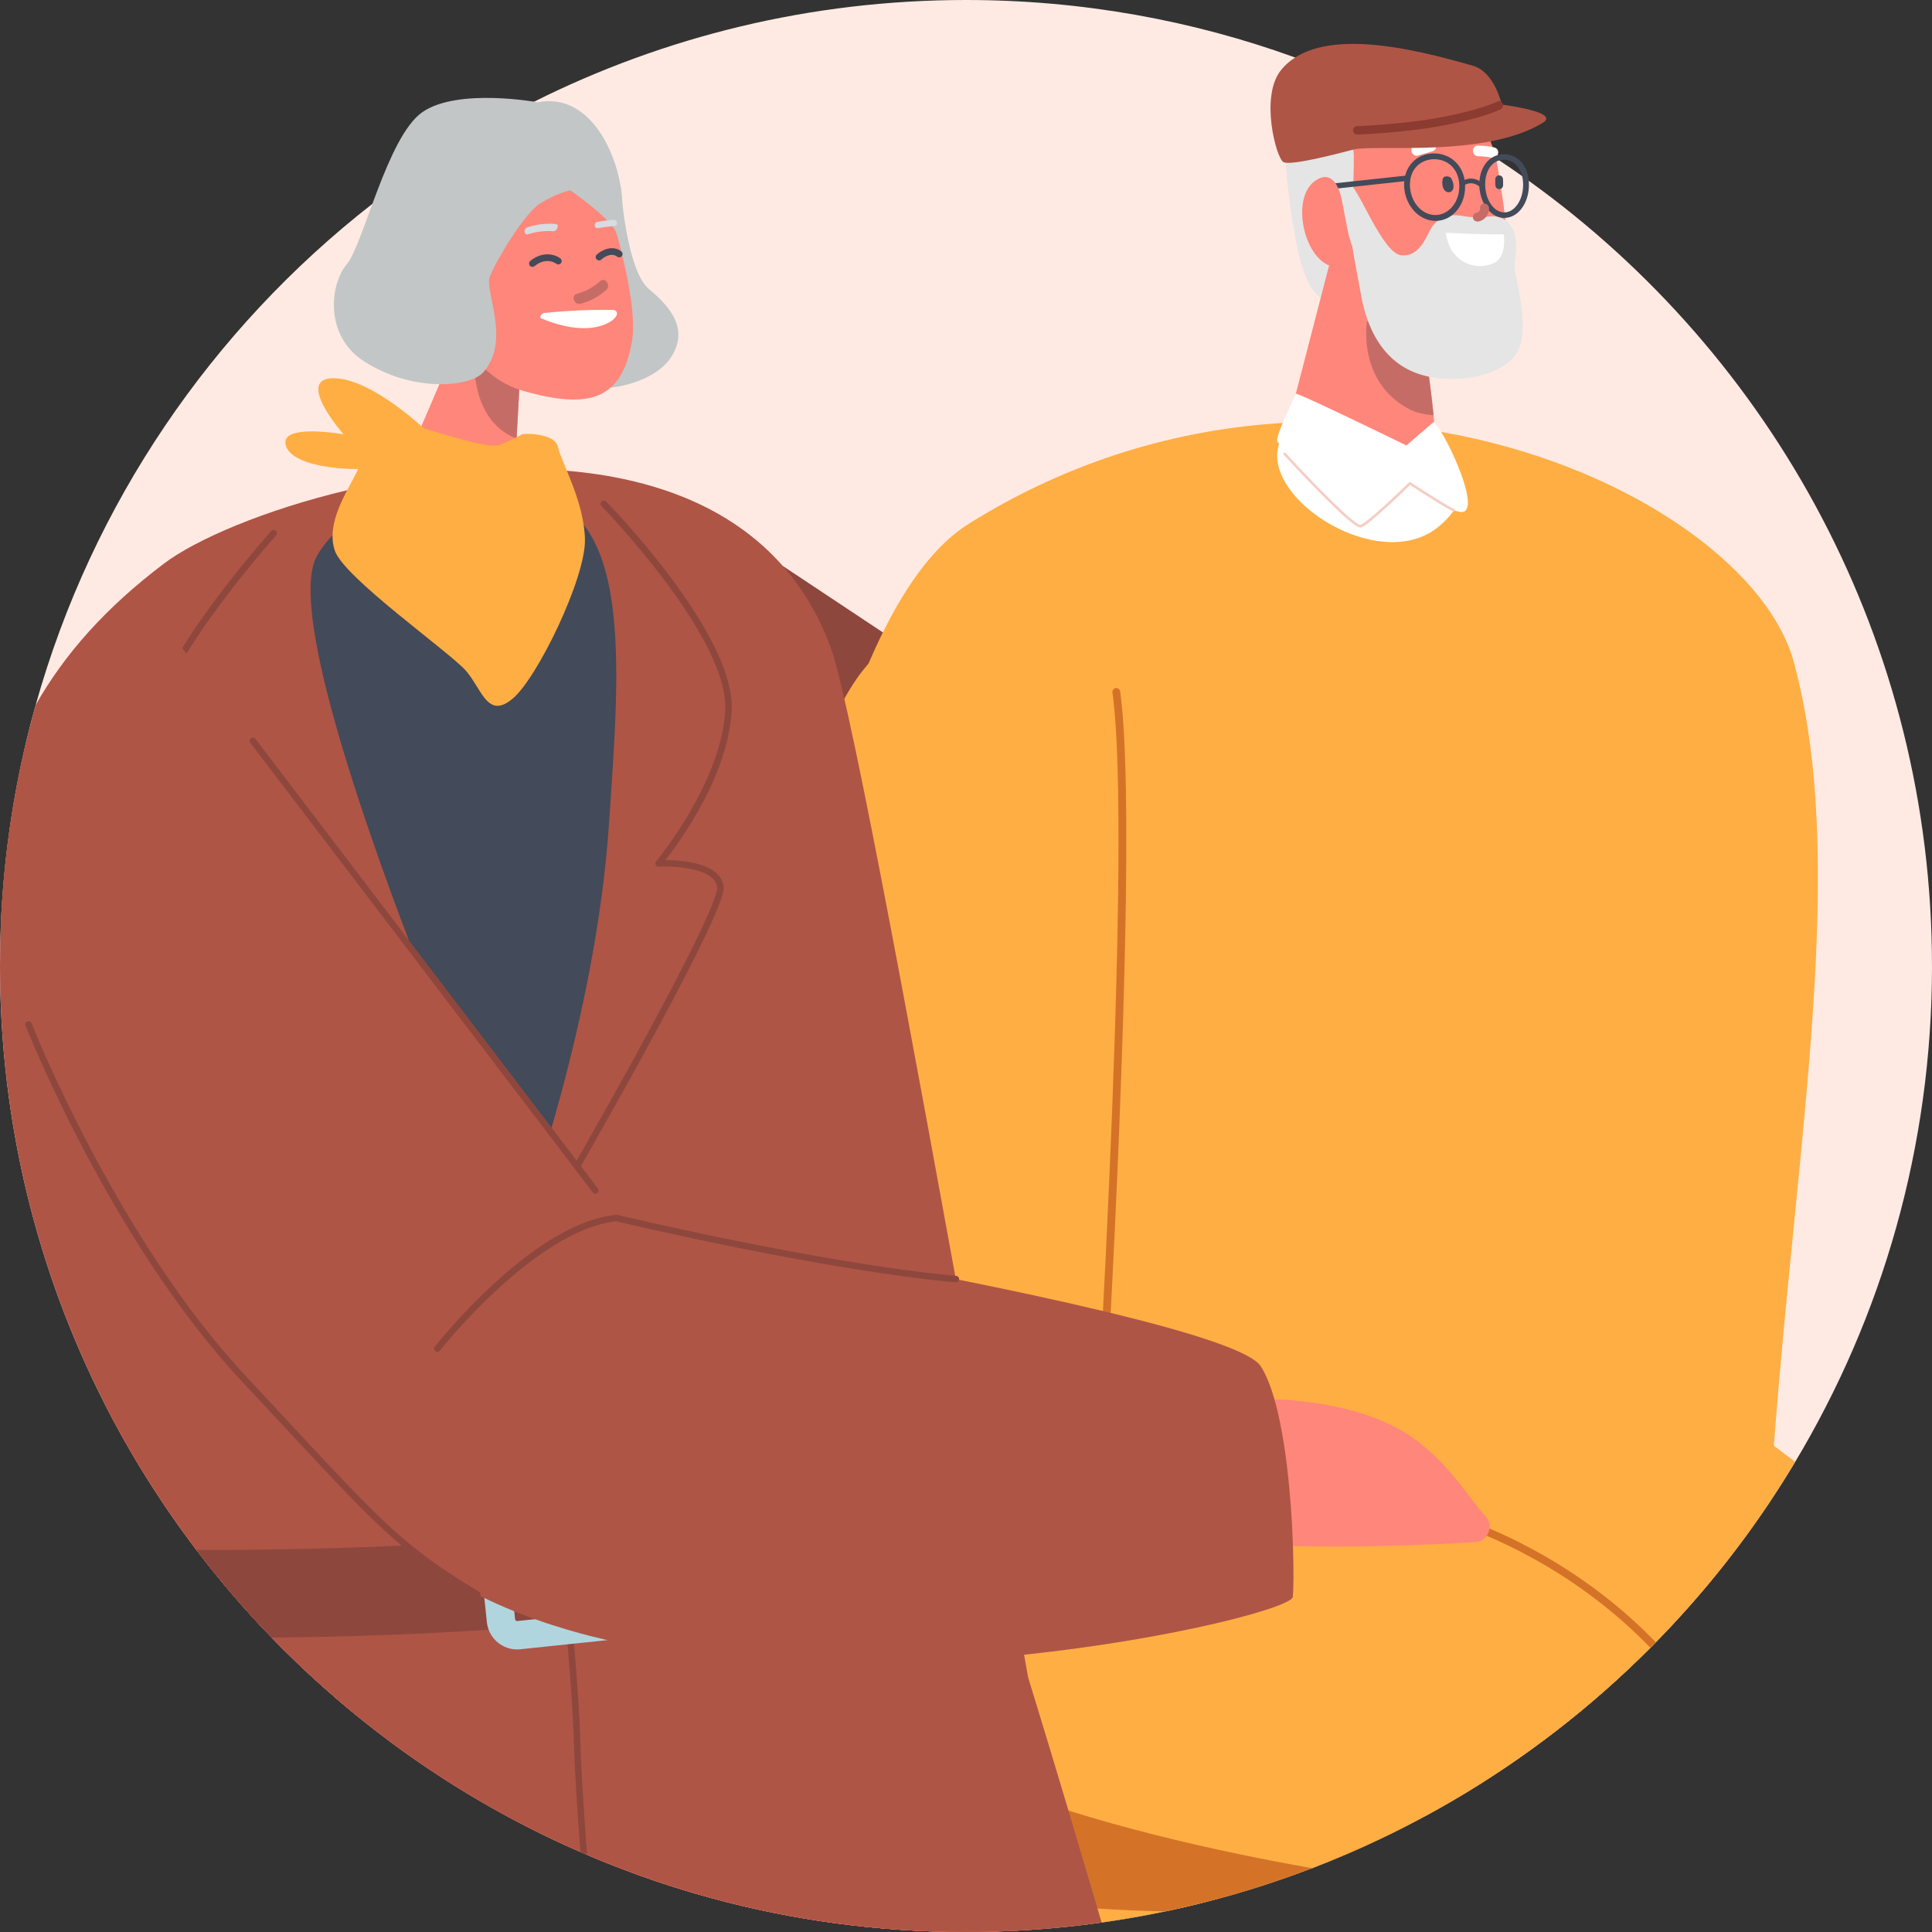 <?xml version="1.0" encoding="UTF-8"?>
<svg id="Layer_2" xmlns="http://www.w3.org/2000/svg" viewBox="0 0 1404.04 1404.03">
  <rect x="0" y="0" width="1404.04" height="1404.03" fill="#333333" stroke="none"/>
  <defs>
    <style>
      .cls-1 {
        fill: #d7dbe2;
      }

      .cls-2 {
        fill: #af5546;
      }

      .cls-3 {
        fill: #434a59;
      }

      .cls-4 {
        fill: #c66c67;
      }

      .cls-5 {
        fill: #8e473d;
      }

      .cls-6 {
        fill: #d47328;
      }

      .cls-7 {
        fill: #ffeae3;
      }

      .cls-8 {
        fill: #e5e5e5;
      }

      .cls-9 {
        fill: #ff5f4a;
      }

      .cls-10 {
        fill: #fff;
      }

      .cls-11 {
        fill: #f4cec3;
      }

      .cls-12 {
        fill: #ff867a;
      }

      .cls-13 {
        fill: #8c3b30;
      }

      .cls-14 {
        fill: #ffae43;
      }

      .cls-15 {
        fill: #b1d5de;
      }

      .cls-16 {
        fill: #333f56;
      }

      .cls-17 {
        fill: #c2c6c6;
      }
    </style>
  </defs>
  <g id="Layer_1-2" data-name="Layer_1">
    <g>
      <path class="cls-7" d="M1404.04,702.01c0,131.74-36.29,255-99.41,360.34-5.88,9.81-12,19.48-18.35,28.98-24.44,36.61-52.23,70.8-82.95,102.12-.65.68-1.32,1.35-1.98,2.02-.01.02-.03.03-.05.05-.64.65-1.29,1.3-1.96,1.95-43.02,43.21-91.66,80.84-144.71,111.71-6.09,3.55-12.23,7-18.44,10.37-10.86,5.88-21.88,11.5-33.08,16.81-16.21,7.71-32.75,14.82-49.62,21.29-24.33,9.34-49.32,17.36-74.86,23.98-10.54,2.73-21.18,5.22-31.9,7.46,0,.01-.03.01-.04.01-15.19,3.19-30.56,5.88-46.09,8.06-21.14,2.98-42.58,5-64.27,6.04-1.15.07-2.31.11-3.48.17-10.22.43-20.5.66-30.83.66-63.96,0-125.91-8.55-184.79-24.57-18.2-4.95-36.12-10.62-53.71-16.98-1.57-.57-3.13-1.14-4.69-1.72-1.56-.58-3.12-1.15-4.68-1.75-4.67-1.76-9.32-3.57-13.94-5.43-1.34-.54-2.68-1.08-4.01-1.63l-.96-.39c-1.42-.59-2.83-1.17-4.24-1.76-1.53-.64-3.06-1.29-4.58-1.94-.73-.3-1.45-.61-2.17-.92-.82-.35-1.64-.71-2.45-1.07-3.82-1.66-7.61-3.36-11.4-5.08-2.38-1.1-4.76-2.2-7.13-3.32-.98-.45-1.95-.92-2.92-1.38-1.16-.55-2.31-1.1-3.46-1.66-.88-.42-1.75-.84-2.62-1.27-1.29-.63-2.58-1.26-3.87-1.91-1.26-.62-2.53-1.25-3.78-1.89-1.48-.74-2.95-1.49-4.42-2.24-1.11-.57-2.24-1.15-3.35-1.73-1.28-.67-2.56-1.34-3.83-2.01-1.26-.67-2.54-1.34-3.8-2.02-4.5-2.4-8.97-4.85-13.4-7.36-.96-.54-1.93-1.09-2.88-1.63-1.59-.9-3.17-1.81-4.75-2.73-1.11-.65-2.22-1.29-3.33-1.95-4.54-2.65-9.02-5.37-13.48-8.12-1.05-.65-2.09-1.3-3.12-1.94-1.22-.77-2.43-1.53-3.64-2.3-.79-.49-1.58-.99-2.36-1.5-.94-.59-1.87-1.19-2.81-1.8-3.43-2.22-6.85-4.47-10.24-6.75-.85-.57-1.7-1.14-2.54-1.72-4.94-3.33-9.82-6.75-14.66-10.21-.98-.69-1.94-1.39-2.91-2.09-1.15-.83-2.32-1.67-3.47-2.52-1.15-.84-2.3-1.69-3.45-2.54-6.89-5.11-13.67-10.34-20.36-15.69-1.1-.89-2.22-1.78-3.32-2.68-4.26-3.45-8.5-6.96-12.67-10.51-1-.85-2.01-1.71-3.01-2.57-13.23-11.35-26.04-23.21-38.38-35.52-2.01-2-4.01-4.02-5.99-6.05-1.02-1.02-2.02-2.06-3.02-3.09-19.48-20.13-37.77-41.44-54.75-63.79-25.44-33.48-47.95-69.32-67.12-107.13C27.24,923.91,0,816.14,0,702.01c0-10.17.22-20.3.64-30.36,1.94-45.56,8.22-89.98,18.44-132.89,2.12-8.92,4.42-17.76,6.88-26.53,40.96-146.23,128.09-273.16,244.67-364.1h0c36.45-28.44,75.8-53.35,117.51-74.24,0,0,0,0,.02,0h0s0,0,0,0C482.63,26.6,589.22,0,702.02,0c84,0,164.55,14.74,239.22,41.81,13.48,4.89,26.76,10.17,39.85,15.84h.01c3.29,1.42,6.55,2.88,9.81,4.35h.02c16.69,7.55,33.01,15.72,48.97,24.51h0c2.85,1.57,5.69,3.16,8.52,4.77,6.88,3.91,13.69,7.94,20.43,12.07.74.45,1.47.91,2.21,1.37h.02c.66.4,1.29.82,1.95,1.22,0,.01.01.01.01.01,4.18,2.6,8.32,5.24,12.42,7.93.34.22.68.44,1.01.66.23.14.45.3.68.44,0,.01,0,.01,0,.01.79.53,1.59,1.05,2.38,1.57,5.59,3.71,11.13,7.5,16.61,11.37,1.61,1.13,3.23,2.29,4.84,3.45,177.46,127.39,293.04,335.51,293.04,570.63Z"/>
      <g>
        <path class="cls-16" d="M953.49,1357.65c-24.33,9.33-49.32,17.36-74.87,23.98,6.42-13.3,13.72-24.63,21.78-34.19,13.11-15.6,28.19-26.5,44.55-33.64,24.53-10.71,51.94-12.95,79.93-9.81,9.88,1.11,19.83,2.88,29.75,5.2-6.09,3.54-12.23,7-18.44,10.36-10.86,5.89-21.88,11.5-33.08,16.81-16.21,7.72-32.76,14.82-49.62,21.3Z"/>
        <path class="cls-16" d="M846.79,1389.1h-.09c-15.19,3.18-30.56,5.88-46.1,8.06-21.13,2.98-42.57,5-64.26,6.04-1.15.07-2.31.11-3.48.17-10.22.43-20.5.66-30.84.66-63.95,0-125.9-8.55-184.78-24.57,32.83-21.67,103.03-22.45,182.06-13.84,9.06.98,18.24,2.09,27.49,3.31.3.04.6.08.91.12,22.35,2.95,45.13,6.52,67.71,10.46,17.31,3.01,34.51,6.25,51.32,9.59.02,0,.04,0,.06,0Z"/>
        <path class="cls-5" d="M568.86,411.28l294.62,195.6-191.31,200s-214.23-125.65-201.34-193.74c12.9-68.09,98.02-201.86,98.02-201.86Z"/>
        <path class="cls-14" d="M1304.63,1062.35c-5.88,9.82-12,19.48-18.35,28.99-24.44,36.61-52.24,70.79-82.95,102.11-.65.68-1.32,1.35-1.98,2.02.19.2.38.4.57.6-.21-.18-.41-.37-.61-.55-.64.65-1.29,1.3-1.96,1.96-43.03,43.21-91.66,80.84-144.71,111.71-6.09,3.54-12.23,7-18.44,10.36-3.98-4.99-7.74-10.18-11.31-15.56-32.38-48.68-48.92-112.43-55.49-180.01-1.71-17.56-2.74-35.39-3.18-53.28-.04-.92-.06-1.82-.08-2.74,0-.12,0-.24,0-.35-.02-1.03-.05-2.05-.06-3.08-.26-14.4-.17-28.81.25-43.15,1.26-44.4,5.49-88.05,11.11-127.92,26.44-187.59,48.68-353.84,78.9-402.45,61.19-98.46,169.62-85.07,211.12-34.31,75.05,91.8-1.97,576.13-1.97,576.13,0,0,8.56,6.53,23.62,17.87,4.59,3.45,9.79,7.34,15.53,11.64Z"/>
        <path class="cls-14" d="M1289.1,1050.71c-1.01,13.43-1.96,26.97-2.82,40.63-24.44,36.61-52.24,70.79-82.95,102.11-.65.68-1.32,1.35-1.98,2.02.19.2.38.4.57.6-.21-.18-.41-.37-.61-.55-.64.65-1.29,1.3-1.96,1.96-43.03,43.21-91.66,80.84-144.71,111.71-6.09,3.54-12.23,7-18.44,10.36-10.86,5.89-21.88,11.5-33.08,16.81-16.21,7.72-32.76,14.82-49.62,21.3-24.33,9.33-49.32,17.36-74.87,23.98-10.53,2.73-21.17,5.22-31.9,7.46.02,0,.04,0,.06,0h-.09c-15.19,3.18-30.56,5.88-46.1,8.06-21.13,2.98-42.57,5-64.26,6.04-1.15.07-2.31.11-3.48.17-10.22.43-20.5.66-30.84.66-63.95,0-125.9-8.55-184.78-24.57-18.21-4.95-36.12-10.62-53.71-16.98,8.72-52.38,16.97-106.66,25.05-161.61,1.44-9.79,2.86-19.6,4.3-29.42,3.24-22.35,6.47-44.78,9.7-67.21,2.75-19.11,5.5-38.22,8.26-57.26,6.91-47.64,13.86-94.92,21.09-141.07.12-.77.24-1.54.36-2.31.12-.78.25-1.58.37-2.36.09-.6.19-1.18.28-1.78,4.41-28.05,8.92-55.67,13.58-82.66,5.01-29.08,10.18-57.42,15.55-84.84h0c15.83-80.67,33.5-153.19,54.34-211.85,4.74-13.33,9.65-25.95,14.72-37.79,3.42-7.95,6.91-15.53,10.49-22.75,18.33-37.01,38.92-64.22,62.39-78.91,74.86-46.85,153.42-68.78,228.19-73.27,1.36-.09,2.72-.17,4.08-.24,17.46-.91,34.69-.86,51.62.03h0c16.23.85,32.17,2.49,47.74,4.83,2.4.36,4.78.74,7.16,1.13,1.49.24,2.99.49,4.47.75,133.34,23.21,237.17,97.23,256.25,166.97,39.42,144.12,2.79,341.43-14.42,569.84Z"/>
        <path class="cls-6" d="M1003.11,1336.36c-16.21,7.72-32.76,14.82-49.62,21.3-24.33,9.33-49.32,17.36-74.87,23.98-10.53,2.73-21.17,5.22-31.9,7.46.02,0,.04,0,.06,0h-.09c-16.98-.37-33.49-1.05-49.08-2.13-25.06-1.75-47.71-4.52-66.06-8.65-.56-.12-1.11-.26-1.66-.39-.51-.12-1.02-.25-1.52-.38-10.99-2.79-20.62-6.87-29.07-11.94-39.7-23.87-53.04-69.82-56.66-107.48-1.96-20.26-1.11-38.11-.04-48.85.65-6.5,1.38-10.38,1.61-10.61.21-.21,9.99,3.34,26.57,9.58,6.15,2.31,13.25,5.01,21.14,8,17.24,6.56,38.28,14.62,61.68,23.61,56.95,21.88,127.8,49.29,191.37,73.92,20.37,7.9,39.98,15.51,58.16,22.56Z"/>
        <path class="cls-14" d="M1201.3,1195.52c-.64.65-1.29,1.3-1.96,1.96-43.03,43.21-91.66,80.84-144.71,111.71-6.09,3.54-12.23,7-18.44,10.36-10.86,5.89-21.88,11.5-33.08,16.81-16.21,7.72-32.76,14.82-49.62,21.3-17.15-3.03-34.95-6.42-53.09-10.21-40.85-8.51-83.4-18.98-123.89-31.66-23.14-7.23-45.6-15.19-66.69-23.91-24.62-10.18-47.39-21.39-67.18-33.73-23.57-14.69-42.93-30.95-56.22-48.93-4.54-6.13-8.36-12.46-11.4-18.99-3.88-8.33-7.42-18.11-10.61-29.15-5.27-18.27-9.61-39.97-13.01-64.25-2.14-15.27-3.91-31.55-5.32-48.62-3.55-42.88-4.8-90.79-3.82-140.22.02-.78.03-1.58.05-2.37.02-.81.04-1.62.06-2.42.02-.69.03-1.39.05-2.08.66-27.87,2.03-56.19,4.1-84.31,2.23-30.45,5.27-60.69,9.12-89.93,11.86-90.39,31.34-171.18,57.98-219.14,5.53-9.96,11.37-18.5,17.52-25.41,5.13-5.78,10.48-10.44,16.03-13.83,1.39-.85,2.77-1.68,4.14-2.49,89.21-52.61,141.04-20.52,159.11,34.13,2.82,8.51,4.82,17.57,6.01,26.95.02.11.03.23.05.34v.2s0,.04,0,.04l-1.23,39.41-.24,7.62-2.48,79.79-.18,5.9-5.94,191.18c0,.1,0,.21-.02.32l-3.15,101.29-1.5,48.28c0,.11,0,.17,0,.17,0,0,.06.02.17.07,2.49.92,31.77,11.78,73.87,28.65,17.47,7,37.15,15.03,58.04,23.82,7.25,3.05,14.64,6.19,22.15,9.4,3.38,1.45,6.78,2.92,10.2,4.41,18.26,7.92,37.02,16.24,55.68,24.85,0,0,0,0,.02,0,18.66,8.61,37.23,17.47,55.14,26.44,39.14,19.59,75.05,39.65,101.65,58.46,8.61,6.08,16.24,12.04,22.68,17.8Z"/>
        <path class="cls-10" d="M934.38,314.43s-14.06,13.33.07,36.85c19.14,31.85,78.3,58.81,111.18,31.33,32.88-27.48,10.94-53.49-10.97-61.34-21.91-7.85-100.28-6.83-100.28-6.83Z"/>
        <g>
          <path class="cls-12" d="M732.85,1403.37c-10.22.43-20.5.66-30.84.66-63.95,0-125.9-8.55-184.78-24.57-18.21-4.95-36.12-10.62-53.71-16.98-1.57-.57-3.14-1.14-4.7-1.72-1.56-.58-3.12-1.15-4.68-1.75-4.67-1.76-9.32-3.57-13.94-5.43-1.34-.54-2.68-1.08-4.02-1.62-.32-.13-.64-.26-.96-.4-1.42-.59-2.82-1.17-4.23-1.76-1.53-.64-3.06-1.28-4.58-1.94-.73-.3-1.45-.61-2.17-.93-.81-.35-1.63-.71-2.45-1.07-3.82-1.65-7.62-3.35-11.4-5.08-2.38-1.1-4.76-2.19-7.12-3.32-.98-.45-1.96-.92-2.92-1.38-1.16-.55-2.31-1.11-3.47-1.66-.88-.42-1.75-.84-2.62-1.27-1.29-.63-2.58-1.27-3.86-1.91-1.27-.62-2.53-1.26-3.79-1.89-1.47-.75-2.95-1.49-4.41-2.24-1.11-.58-2.24-1.15-3.35-1.74-1.28-.66-2.56-1.33-3.83-2-1.27-.67-2.54-1.34-3.81-2.02-4.5-2.4-8.97-4.86-13.4-7.36-.96-.54-1.93-1.09-2.88-1.63-1.59-.9-3.16-1.8-4.74-2.73-1.11-.64-2.23-1.28-3.34-1.95-4.53-2.65-9.02-5.37-13.48-8.13-1.05-.64-2.09-1.29-3.12-1.94-1.22-.77-2.43-1.53-3.64-2.3-.79-.49-1.58-.99-2.36-1.5-.94-.6-1.87-1.19-2.81-1.8-3.44-2.21-6.85-4.47-10.24-6.75-.85-.57-1.7-1.14-2.54-1.72-4.94-3.34-9.83-6.75-14.66-10.21-.97-.69-1.94-1.39-2.91-2.09-1.15-.83-2.31-1.67-3.47-2.52-1.15-.84-2.3-1.69-3.45-2.54-6.89-5.1-13.67-10.34-20.36-15.68-1.11-.89-2.22-1.79-3.33-2.68-4.26-3.45-8.49-6.95-12.67-10.51-1-.85-2-1.71-3-2.57-13.24-11.36-26.04-23.21-38.39-35.52-2-2-4.01-4.02-5.99-6.05-1.01-1.02-2.01-2.06-3.01-3.09-19.48-20.13-37.77-41.44-54.75-63.79-25.44-33.48-47.95-69.32-67.12-107.13,43.91,3.06,84.58,5.91,122.45,8.57.51.03,1.01.07,1.52.1.64.05,1.28.09,1.92.13,1.15.08,2.31.16,3.45.24,73.22,5.14,135.95,9.46,191.57,12.83.79.06,1.6.1,2.39.15.8.05,1.6.09,2.39.14,39.72,2.39,75.83,4.29,109.58,5.64,12.03.47,23.75.89,35.24,1.23,29.81.88,57.99,1.27,85.55,1.13,5.78,8.19,11.19,17.62,16.34,28.44,8.12,17,15.65,37.43,23.16,61.88,6.08,19.78,12.15,42.19,18.52,67.54.76,2.99,1.5,6,2.27,9.06,5.64,22.85,11.55,47.97,17.91,75.6,3.65,15.84,7.45,32.5,11.44,50.03.16.69.31,1.38.47,2.08,1.73,7.74,3.38,16.01,5.05,24.95.52,2.81,1.05,5.69,1.58,8.64,1.45,8.06,2.93,16.64,4.49,25.81Z"/>
          <path class="cls-9" d="M736.33,1403.2c-1.15.07-2.31.11-3.48.17-10.22.43-20.5.66-30.84.66-63.95,0-125.9-8.55-184.78-24.57-18.21-4.95-36.12-10.62-53.71-16.98-1.57-.57-3.14-1.14-4.7-1.72-1.56-.58-3.12-1.15-4.68-1.75-4.67-1.76-9.32-3.57-13.94-5.43-1.34-.54-2.68-1.08-4.02-1.62-.32-.13-.64-.26-.96-.4-1.42-.59-2.82-1.17-4.23-1.76-1.53-.64-3.06-1.28-4.58-1.94-.73-.3-1.45-.61-2.17-.93-.81-.35-1.63-.71-2.45-1.07-3.82-1.65-7.62-3.35-11.4-5.08-2.38-1.1-4.76-2.19-7.12-3.32-.98-.45-1.96-.92-2.92-1.38-1.16-.55-2.31-1.11-3.47-1.66-.88-.42-1.75-.84-2.62-1.27-1.29-.63-2.58-1.27-3.86-1.91-1.27-.62-2.53-1.26-3.79-1.89-1.47-.75-2.95-1.49-4.41-2.24-1.11-.58-2.24-1.15-3.35-1.74-1.28-.66-2.56-1.33-3.83-2-1.27-.67-2.54-1.34-3.81-2.02-4.5-2.4-8.97-4.86-13.4-7.36-.96-.54-1.93-1.09-2.88-1.63-1.59-.9-3.16-1.8-4.74-2.73-1.11-.64-2.23-1.28-3.34-1.95-4.53-2.65-9.02-5.37-13.48-8.13-1.05-.64-2.09-1.29-3.12-1.94-1.22-.77-2.43-1.53-3.64-2.3-.79-.49-1.58-.99-2.36-1.5-.94-.6-1.87-1.19-2.81-1.8-3.44-2.21-6.85-4.47-10.24-6.75-.85-.57-1.7-1.14-2.54-1.72-4.94-3.34-9.83-6.75-14.66-10.21-.97-.69-1.94-1.39-2.91-2.09-1.15-.83-2.31-1.67-3.47-2.52-1.15-.84-2.3-1.69-3.45-2.54-6.89-5.1-13.67-10.34-20.36-15.68-1.11-.89-2.22-1.79-3.33-2.68-4.26-3.45-8.49-6.95-12.67-10.51-1-.85-2-1.71-3-2.57-13.24-11.36-26.04-23.21-38.39-35.52-2-2-4.01-4.02-5.99-6.05-1.01-1.02-2.01-2.06-3.01-3.09-19.48-20.13-37.77-41.44-54.75-63.79-25.44-33.48-47.95-69.32-67.12-107.13,43.91,3.06,84.58,5.91,122.45,8.57.51.03,1.01.07,1.52.1.64.05,1.28.09,1.92.13,1.15.08,2.31.16,3.45.24,73.22,5.14,135.95,9.46,191.57,12.83.79.06,1.6.1,2.39.15.8.05,1.6.09,2.39.14,39.72,2.39,75.83,4.29,109.58,5.64,12.03.47,23.75.89,35.24,1.23,29.81.88,57.99,1.27,85.55,1.13,5.78,8.19,11.19,17.62,16.34,28.44,8.12,17,15.65,37.43,23.16,61.88,6.08,19.78,12.15,42.19,18.52,67.54.76,2.99,1.5,6,2.27,9.06,5.64,22.85,11.55,47.97,17.91,75.6,3.65,15.84,7.45,32.5,11.44,50.03.16.69.31,1.38.47,2.08,1.79,7.78,3.76,16.09,5.96,25.07.71,2.89,1.44,5.86,2.19,8.89,1.97,7.9,4.11,16.29,6.44,25.26Z"/>
          <path class="cls-2" d="M800.6,1397.16c-21.14,2.98-42.58,5-64.27,6.04-1.15.07-2.31.11-3.48.17-10.22.43-20.5.66-30.83.66-63.96,0-125.91-8.55-184.79-24.57-18.2-4.95-36.12-10.62-53.71-16.98-1.57-.57-3.13-1.14-4.69-1.72-1.56-.58-3.12-1.15-4.68-1.75-4.67-1.76-9.32-3.57-13.94-5.43-1.34-.54-2.68-1.08-4.01-1.63l-.96-.39c-1.42-.59-2.83-1.17-4.24-1.76-1.53-.64-3.06-1.29-4.58-1.94-.73-.3-1.45-.61-2.17-.92-.82-.35-1.64-.71-2.45-1.07-3.82-1.65-7.62-3.35-11.4-5.08-2.38-1.1-4.76-2.2-7.13-3.32-.98-.45-1.95-.92-2.92-1.38-1.16-.55-2.31-1.1-3.46-1.66-.88-.42-1.75-.84-2.62-1.27-1.29-.63-2.58-1.26-3.87-1.91-1.26-.62-2.53-1.25-3.78-1.89-1.48-.74-2.95-1.49-4.42-2.24-1.11-.57-2.24-1.15-3.35-1.73-1.28-.67-2.56-1.34-3.83-2.01-1.26-.67-2.54-1.34-3.8-2.02-4.5-2.4-8.97-4.85-13.4-7.36-.96-.54-1.93-1.09-2.88-1.63-1.59-.9-3.17-1.81-4.75-2.73-1.11-.65-2.22-1.29-3.33-1.95-4.54-2.65-9.02-5.37-13.48-8.12-1.05-.65-2.09-1.3-3.12-1.94-1.22-.77-2.43-1.53-3.64-2.3-.79-.49-1.58-.99-2.36-1.5-.94-.59-1.87-1.19-2.81-1.8-3.43-2.22-6.85-4.47-10.24-6.75-.85-.57-1.7-1.14-2.54-1.72-4.94-3.33-9.82-6.75-14.66-10.21-.98-.69-1.94-1.39-2.91-2.09-1.15-.83-2.32-1.67-3.47-2.52-1.15-.84-2.3-1.69-3.45-2.54-6.89-5.11-13.67-10.34-20.36-15.69-1.1-.89-2.22-1.78-3.32-2.68-4.26-3.45-8.5-6.96-12.67-10.51-1-.85-2.01-1.71-3.01-2.57-13.23-11.35-26.04-23.21-38.38-35.52-2.01-2-4.01-4.02-5.99-6.05-1.02-1.02-2.02-2.06-3.02-3.09-19.48-20.13-37.77-41.44-54.75-63.79-25.44-33.48-47.95-69.32-67.12-107.13C27.24,923.91,0,816.14,0,702.01c0-10.17.22-20.3.64-30.36,1.94-45.56,8.22-89.98,18.44-132.89,2.12-8.92,4.42-17.76,6.88-26.53,20.53-36.13,49.97-70.01,93.16-102.63,23.4-17.68,73.41-39.13,133.16-53.34h.02c10.8-2.58,21.92-4.92,33.27-6.95h0c28.67-5.15,58.76-8.36,88.62-8.58,12.68-.11,25.31.33,37.78,1.39h0c61.01,5.16,118.12,25.09,156.93,69.2,14.29,16.23,26.1,35.75,34.71,59.01,2.46,6.65,5.82,19.43,9.97,37.41.9,3.88,1.83,8.01,2.8,12.37,13.19,59.56,32.9,162.82,55.78,286.77,7.08,38.34,14.46,78.65,22.04,120.28.15.8.29,1.6.45,2.42.14.77.28,1.55.42,2.32,7.57,41.55,15.34,84.37,23.21,127.78,3.86,21.29,7.75,42.71,11.64,64.19,4.75,26.19,9.52,52.47,14.29,78.69,1,5.57,2.01,11.11,3.02,16.67,0,0,2.28,7.37,6.33,20.64,5.14,16.81,13.13,43.1,22.93,75.91,5.75,19.21,12.11,40.64,18.9,63.72.73,2.48,1.46,4.97,2.2,7.48.98,3.36,1.98,6.75,2.99,10.18Z"/>
          <path class="cls-5" d="M426.6,1346.76c.03.39-.04.77-.18,1.11-.73-.3-1.45-.61-2.17-.93-.81-.35-1.63-.71-2.45-1.07-2.6-33.53-4.23-61.08-4.84-81.91-.49-16.71-2.01-39.93-4.53-69v-.04c-.27-3.26-.57-6.56-.87-9.9-.03-.31-.06-.61-.08-.93-.09-1.03-.19-2.08-.28-3.12l-.08-.84-.23-2.47c-.09-1.08-.2-2.15-.29-3.24v-.04c-1.51-16.23-3.27-33.84-5.21-52.33l-.04-.41c-.22-2.04-.43-4.1-.65-6.16v-.04c-.43-4.23-.9-8.47-1.35-12.72l-.13-1.17h0c-1.97-18.42-4.24-38.63-6.71-60.1-.02-.14-.03-.28-.05-.43-4.37-37.94-9.29-78.74-14.63-121.35-.17-1.38-.35-2.77-.52-4.16-.06-.46-.11-.92-.17-1.37-1.4-11.06-2.63-20.77-3.66-28.79-.36-2.82-.7-5.42-1-7.8-1.42-10.95-2.23-17.17-2.23-17.17-.17-1.29.75-2.48,2.03-2.65,1.3-.17,2.48.75,2.65,2.03,0,0,.97,7.44,2.64,20.38.19,1.46.39,3,.6,4.61.94,7.37,2.06,16.17,3.32,26.12.17,1.33.34,2.68.51,4.05.06.47.12.95.18,1.43,5.5,43.77,10.55,85.66,15.02,124.54.02.14.03.27.05.42,2.46,21.33,4.7,41.42,6.68,59.72h0s.12,1.18.12,1.18c.46,4.26.92,8.52,1.36,12.75v.02c.22,2.05.43,4.11.64,6.16l.05.4c1.94,18.5,3.68,36.12,5.21,52.37v.03c.09,1.11.2,2.19.29,3.27l.23,2.48.08.83c.12,1.36.26,2.72.37,4.06.03.3.06.61.08.92.27,3.01.53,6.01.78,8.95v.05c2.52,29.18,4.05,52.49,4.54,69.31.61,21,2.27,48.9,4.91,82.93Z"/>
          <path class="cls-3" d="M379.81,358.07s-112.49-17.67-149.3,45.64c-36.81,63.31,149.3,481.42,149.3,481.42,0,0,53.16-143.95,62.7-285.61,7.79-115.63,18.95-234.17-62.7-241.44Z"/>
          <path class="cls-5" d="M729.94,1123.87c-.31.22-.66.39-1.05.5-18.99,5.54-38.28,10.62-57.77,15.29-35.14,8.43-70.92,15.48-106.72,21.41-23.89,3.95-47.8,7.39-71.53,10.38-.74.09-1.47.18-2.2.27-26.03,3.24-51.84,5.95-77.19,8.2-4.03.37-8.06.71-12.07,1.05-15.64,1.31-31.07,2.45-46.27,3.43-57.16,3.7-110.76,5.25-157.7,5.69-19.48-20.13-37.77-41.44-54.75-63.79,46.03.2,96.82-.62,150.3-3.15.75-.04,1.5-.08,2.25-.11,17.91-.86,36.12-1.91,54.55-3.17,18.89-1.3,38.01-2.83,57.28-4.63,25.24-2.34,50.73-5.13,76.28-8.42,6.41-.82,12.82-1.68,19.23-2.58,16.28-2.25,32.57-4.72,48.82-7.42,32.48-5.39,64.8-11.7,96.58-19.05,23.38-5.39,46.46-11.37,69.1-17.95.42-.12.84-.17,1.24-.14,1.65.09,3.1,1.31,3.4,3.04l9.8,57.47c.25,1.46-.4,2.88-1.56,3.68Z"/>
          <path class="cls-17" d="M451.12,135.91s4.12,60.44,20.38,74.04c16.26,13.6,28.96,29.27,16.44,49.29-12.52,20.02-55.4,31.44-89.42,15.88-34.02-15.56-34.41-69.22-27.7-97.99,6.71-28.77,53.21-86.55,80.3-41.22Z"/>
          <path class="cls-12" d="M339.54,232.07l-38.2,89.1-14.93,23.97c-7.23,19.18,31.49,81.9,70.8,68.7,11.51-3.86,16.61-24.22,15.57-47.27l6.16-111.77-39.4-22.72Z"/>
          <path class="cls-4" d="M375.41,318.77l2.67-48.53-32.75-20.07s-8.21,53.48,30.07,68.6Z"/>
          <path class="cls-12" d="M334.45,196.29c-14.14,35.66,9.34,77.66,46.29,87.95,46.09,12.84,70.89,7.63,78.49-36.07,4.46-25.62-10.14-75.9-16.04-95.39-6.9-22.79-24.24-35.79-42.78-36.29-17.61-.47-65.97,79.8-65.97,79.8Z"/>
          <path class="cls-10" d="M395.45,227.43c8.19-.85,28.5-2.65,50.3-2.18,1.6.03,2.83,1.45,2.63,3.04-.61,4.69-18.08,18.53-55.05,3.09-1.76-.73.23-3.75,2.13-3.94Z"/>
          <path class="cls-12" d="M338.94,193.09c-2-3.75-3.42-7.76-4.59-11.85-2.23-7.77-7.34-18.8-17.24-9.83-14.4,13.05-.27,53.8,19.84,51.45,14.93-1.75,7.04-20.33,1.99-29.78Z"/>
          <path class="cls-1" d="M403.79,162.76c-6.45-.48-13.76.15-20.48,2.44-3.19,1.09-2.51,6.1.67,5.01,5.76-1.97,12.41-2.59,17.95-2.18,3.04.23,4.93-5.04,1.85-5.27Z"/>
          <path class="cls-4" d="M419.34,213.48c6.37-1.69,11.83-4.67,16.71-9.1,3.69-3.36,8.19,2.97,4.53,6.29-5.28,4.8-11.58,8.22-18.48,10.06-4.78,1.27-7.58-5.96-2.77-7.24Z"/>
          <path class="cls-3" d="M406.66,191.98c.38-.15.72-.4.99-.75.83-1.06.65-2.59-.41-3.42-3.43-2.7-12.4-5.81-21.83,1.77-1.05.84-1.22,2.38-.37,3.43.84,1.05,2.38,1.22,3.42.37,8.8-7.08,15.69-1.8,15.76-1.74.71.56,1.65.66,2.43.34Z"/>
          <path class="cls-3" d="M450.93,186.85c.39-.16.74-.42,1.02-.78.81-1.07.6-2.6-.47-3.41-6.65-5.03-14.54-.66-17.79,2.37-.99.92-1.04,2.46-.12,3.44.92.99,2.45,1.04,3.44.13.28-.25,6.5-5.86,11.53-2.05.71.54,1.62.63,2.39.31Z"/>
          <path class="cls-17" d="M390.88,74.34s-58.5-10.73-84.05,7.24c-25.54,17.97-42.87,96.45-54.88,110.55-12.01,14.1-16.53,51.44,12.3,70.24,35.18,22.95,77.46,19.16,87.13,8.01,20.1-23.16.59-59,4.51-69.22,3.91-10.22,24.55-45.75,36.78-53.39s21.73-9.46,21.73-9.46c0,0,31.07,21.47,33.72,31.43,0,0,8.1-12.01,1.76-40.29-6.34-28.28-26.03-61.61-58.99-55.11Z"/>
          <path class="cls-1" d="M445.95,159.75c-3.93.26-7.83.86-11.73,1.49-2.98.48-2.52,5.05.48,4.56,3.9-.63,7.8-1.23,11.73-1.49,3-.2,2.51-4.76-.48-4.56Z"/>
          <path class="cls-14" d="M363.5,323.14c-11.95,5.14-71.18-19.82-78.7-16.15-12.26,5.98-17.98,20.74-25.49,35.91-7.5,15.17-22.63,37.38-16,57.21,6.62,19.84,84.04,74.13,95.53,87.61s15.58,35.23,33.72,20.01,52.85-87.36,52.54-115.2c-.3-27.84-17.42-57.1-19.62-67.73s-26.67-10.03-26.74-8.87c-.03.53-7.31,3.8-15.24,7.22Z"/>
          <path class="cls-14" d="M310.34,313.5s-39.94-38.79-68.15-38.62c-28.21.18,7.46,40.74,7.46,40.74,0,0-47.09-8.44-41.89,8.33,5.19,16.77,53.27,19.71,76.92,14.82s30.59-23.35,25.67-25.27Z"/>
          <path class="cls-5" d="M346.82,880.86c-.66,0-1.32-.28-1.79-.82-5.4-6.25-132.31-153.37-134.54-187.63-.78-11.97,1.88-21.22,7.92-27.49,4.2-4.36,9.19-6.39,13.09-7.34-22.99-16.1-114.57-82.31-122.54-120.16-8.98-42.64,84.18-147.07,88.15-151.49.87-.97,2.36-1.05,3.34-.18.97.87,1.05,2.36.18,3.34-.96,1.07-95.53,107.05-87.04,147.37,8.54,40.55,124.46,119.93,125.63,120.73.87.59,1.24,1.68.92,2.68-.32,1-1.28,1.65-2.31,1.63-.1,0-9.47-.12-16.04,6.75-5.05,5.27-7.26,13.3-6.57,23.86,2.13,32.69,132.09,183.33,133.4,184.84.85.99.74,2.48-.24,3.33-.45.39-1,.58-1.54.58Z"/>
          <path class="cls-5" d="M412.23,862.46c-.4,0-.81-.1-1.18-.32-1.13-.65-1.52-2.1-.86-3.23,45.45-78.73,112.5-200.76,110.95-214.23-1.6-13.89-31.17-15.43-42.43-14.84-.93.05-1.82-.47-2.24-1.31-.42-.84-.3-1.85.31-2.57.47-.56,47.37-56.72,50.24-109.8,2.86-52.87-88.94-147.4-89.87-148.35-.91-.93-.89-2.43.04-3.34.93-.91,2.43-.9,3.34.04,3.85,3.93,94.18,96.99,91.21,151.9-2.54,47.02-37.22,94.7-48.14,108.62,11.9.09,40.28,2.1,42.24,19.1.36,3.14,1.47,12.71-55.07,116.42-27.78,50.96-56.2,100.22-56.48,100.71-.44.76-1.23,1.18-2.05,1.18Z"/>
          <path class="cls-15" d="M491.1,1164.53l-5.18-49.43c-.31-2.94-1.19-5.75-2.58-8.28-1.37-2.49-3.21-4.72-5.49-6.56-4.58-3.72-10.33-5.43-16.19-4.82l-53.73,5.62-2.35.25-2.35.25-34.91,3.65c-5.85.62-11.12,3.48-14.85,8.07-1.62,2-2.86,4.22-3.69,6.59-1.08,3.04-1.47,6.31-1.13,9.6l3.34,31.83,1.84,17.59c.2,1.92.64,3.77,1.31,5.51,1.36,3.62,3.66,6.84,6.75,9.34,3.99,3.22,8.84,4.94,13.87,4.94.78,0,1.55-.04,2.32-.12l34.36-3.6,2.35-.25,2.35-.24,24.16-2.53,30.13-3.15c5.86-.62,11.13-3.49,14.85-8.07,2.17-2.67,3.65-5.74,4.39-8.99.53-2.34.69-4.77.43-7.2ZM369.16,1127.33c-.06-.48.15-.85.33-1.07s.49-.5.98-.55l34.93-3.65,4.7-.49,53.71-5.63h.14c.73,0,1.4.58,1.48,1.31l5.17,49.42c.05.48-.15.85-.33,1.07-.18.23-.49.5-.98.55l-53.98,5.65-2.35.24-2.36.25-21.75,2.27-12.91,1.36c-.76.08-1.53-.53-1.62-1.32l-.6-5.79-4.56-43.62Z"/>
        </g>
        <path class="cls-8" d="M1069.76,112.09s.28-62.67-70.3-51.69c-30.36,4.72-46.05,17.57-46.05,17.57,0,0-16.48,7.69-19.23,18.06s5.11,83.17,14.72,105.2c9.61,22.04,23.86,22.46,38.85,18.88,14.99-3.58,82.02-108.02,82.02-108.02Z"/>
        <path class="cls-12" d="M968.82,181.63l-34.44,132.8c1.25,19.34,78.32,53.77,107.03,27.08,8.41-7.81-11.31-123.54-11.31-123.54l-61.27-36.35Z"/>
        <path class="cls-4" d="M1041.8,301.78c-1.88-18.88-4.97-40.82-7.51-57.54l-40.86-10.83s-7.41,43.52,30.31,63.74c6.05,3.24,12.28,4.13,18.06,4.62Z"/>
        <path class="cls-12" d="M1097.47,210.34c-.34-37.27-6.24-71.87-9.38-90.86-.79-4.78-2.63-11.36-5.08-17.23h0s-2.59-33.43-28.15-45.62c-5.56-1.76-13.69-3.35-25.54-3.96-32.16-1.64-52.01,2.54-64.22,15.71-12.21,13.17-16.31,15.49-8.65,20.5,2.2,1.44,5.7,2.63,10.1,3.47,9.78,1.88,16.97,10.26,17.29,20.21.35,11.01-2.5,89.71-2.5,89.71-6.03,25.97,53.1,49.94,79.38,46.52,21.89-2.85,37.01-9.72,36.75-38.45Z"/>
        <path class="cls-10" d="M1028.36,105.61l10.42-3.06c4.77-1.4,6.96,6.01,2.18,7.42l-10.42,3.06c-4.77,1.4-6.96-6.01-2.18-7.42Z"/>
        <path class="cls-10" d="M1084.14,114.68c-3.25-.8-6.5-1.06-9.84-1.11-4.97-.07-5.24-7.79-.26-7.73,4,.05,8.01.36,11.91,1.32,4.83,1.19,3.04,8.71-1.8,7.52Z"/>
        <path class="cls-3" d="M1049.39,128.64c1.65-.88,4.48-.55,5.36,1.14,1.08,2.06,1.72,4.13,1.53,6.43-.16,1.85-1.62,3.77-3.85,3.5-5.14-.62-4.99-10.03-3.04-11.07Z"/>
        <path class="cls-3" d="M1092.3,130.54l.06,3.73c.07,4.19-5.57,4.29-5.65.1l-.06-3.73c-.07-4.19,5.57-4.29,5.65-.1Z"/>
        <path class="cls-2" d="M1091.36,76.04s42.82,5.22,29.96,13.12c-42.12,25.86-122.48,15.52-137.69,19.52-15.21,4-45.8,11.81-50.94,9.11-5.14-2.7-17.31-47.72-1.67-66.93,26.77-32.88,95.75-15.6,139.4-3.07,15.91,4.57,20.94,28.23,20.94,28.23Z"/>
        <path class="cls-13" d="M1090.7,79.33s.03-.01.04-.02c1.5-.8,2.07-2.66,1.27-4.16-.8-1.49-2.65-2.06-4.14-1.28,0,0,0,0-.01,0-.14.08-11.05,5.69-39.27,11.12-28.67,5.52-62.01,6.63-62.35,6.64-1.7.05-3.03,1.48-2.98,3.17.05,1.7,1.47,3.03,3.17,2.98.34-.01,34.15-1.14,63.32-6.75,28.83-5.55,40.11-11.26,40.96-11.71Z"/>
        <path class="cls-8" d="M1090.78,158.32c-2.82-1.13-5.92-1.33-8.93-.94-3.95.52-11.32,1.05-19.54-.51-10.18-1.92-17.3,2.2-21.32,7.53-4.02,5.32-8.01,22.09-22.37,21.18-14.36-.91-32.89-53.58-38.35-51.57-5.45,2.01-1.55,16.85-.71,25.55.85,8.7,7.74,44.97,9.22,52.92,1.48,7.95,7.05,45.89,39.85,58.41,25.56,9.75,61.88,3.3,73.24-13.67s-1.02-56.47-1.22-62.49c-.18-5.46,6.55-29.81-9.88-36.42Z"/>
        <path class="cls-10" d="M1050.63,169.15s28.96,1.51,42.16,1.12c0,0,2.91,17.17-8.22,21.39-9.51,3.61-21.29,1.59-28.65-8.35-4.11-5.56-5.3-14.16-5.3-14.16Z"/>
        <g>
          <g>
            <path class="cls-3" d="M1062.48,135.31c.3.03.62-.05.91-.25,6.87-4.77,12.34,1.03,12.57,1.28.58.64,1.52.59,2.09-.1.57-.69.56-1.77-.02-2.41-2.48-2.73-9.04-6.6-16.12-1.68-.71.49-.95,1.54-.55,2.35.24.48.66.76,1.11.81Z"/>
            <path class="cls-3" d="M1064.73,134.26h0c-.05-1.2-.17-2.36-.35-3.49-.41-2.51-1.16-4.85-2.23-7.01h0c-.81-1.67-1.82-3.21-3.01-4.62-3.76-4.45-9.14-7.13-15.2-7.6-11.13-.85-20.14,5.83-22.76,16.12h0c-.34,1.3-.57,2.65-.68,4.05-.05.48-.07.96-.09,1.45-.38,12.56,7.18,23.64,17.46,26.58.65.19,1.31.34,1.99.46.65.12,1.29.2,1.94.25,1.06.08,2.11.08,3.14-.02,3.64-.3,7.09-1.64,10.11-3.92h.02c.97-.75,1.88-1.56,2.75-2.48,2.13-2.25,3.81-4.94,4.98-7.89,1.17-2.97,1.84-6.21,1.94-9.6.03-.78.02-1.53-.01-2.28ZM1060.5,136.22c-.17,5.77-2.24,11.04-5.82,14.83-3.5,3.7-8.02,5.54-12.75,5.18-.5-.04-1-.11-1.48-.2h0c-9.17-1.61-16.13-11.35-15.8-22.54.38-12.57,9.93-18.44,19.17-17.74.65.06,1.28.13,1.9.25,4.07.72,7.66,2.73,10.24,5.79,1.52,1.79,2.67,3.86,3.43,6.18.75,2.25,1.13,4.72,1.13,7.37,0,.29,0,.58-.01.88Z"/>
            <path class="cls-3" d="M1111,131.38c-.47-5.29-2.24-9.86-5.19-13.32-3.34-3.92-7.97-6.05-12.99-5.99-1.57.02-3.07.24-4.49.67h-.01c-.55.15-1.06.34-1.58.56-.43.17-.86.36-1.27.58-.47.24-.93.5-1.37.79-5.03,3.26-8.37,9.34-8.95,16.88-.06.89-.09,1.8-.08,2.73.01.43.02.87.04,1.29.24,4.61,1.43,8.86,3.3,12.41,1.02,1.93,2.23,3.66,3.61,5.12,2.82,3,6.31,4.9,10.1,5.21.42.04.85.06,1.28.05.16,0,.32,0,.47-.02,4.8-.2,9.2-2.87,12.45-7.54,3.12-4.48,4.81-10.34,4.81-16.54v-.41c-.01-.84-.06-1.66-.13-2.47ZM1102.79,148.6c-2.56,3.67-5.9,5.72-9.42,5.76h-.01c-7.58.12-13.92-8.94-14.06-20.13-.1-8.13,3.17-14.42,8.38-16.95.59-.29,1.22-.54,1.87-.72,1.05-.31,2.16-.47,3.33-.49.39,0,.78.01,1.17.05,3.25.27,6.22,1.82,8.47,4.46,1.4,1.63,2.47,3.61,3.2,5.85.17.49.31.99.44,1.5.45,1.84.71,3.85.74,5.97.06,5.57-1.39,10.78-4.11,14.7Z"/>
          </g>
          <polygon class="cls-3" points="1024.16 127.34 964.93 133.76 966.99 137.49 1022.42 131.5 1024.16 127.34"/>
        </g>
        <path class="cls-12" d="M979.27,166.83c-2.47-13.3-3.22-16.53-4.15-21.45-1.75-9.34-7.34-22.98-19.92-13.56-18.3,13.69-6.24,62.95,17.56,62.41,17.67-.4,8.81-15.01,6.5-27.4Z"/>
        <path class="cls-4" d="M1072.74,154.68c1.85-.33,3-1.6,2.85-3.52-.32-4.18,6.19-4.28,6.51-.11.35,4.53-3.01,9.08-7.53,9.88-1.73.31-3.51-.39-4.04-2.21-.45-1.54.46-3.74,2.21-4.04Z"/>
        <path class="cls-10" d="M1022.08,323.72s-79.97-39.07-80.37-37.51c-.4,1.56-14.2,29.08-13.55,34.08.65,5,58.09,63.31,60.79,62.08,2.7-1.23,35.69-31.09,35.69-31.09,0,0,33.5,25.4,40.12,20.04,9.09-7.36-15.47-58.71-22.95-64.62l-19.72,17.01Z"/>
        <path class="cls-11" d="M988.59,383.38c-1.78,0-7-2.47-30.11-25.96-12.99-13.2-25.44-26.79-25.56-26.93-.35-.38-.33-.98.06-1.33.38-.35.98-.33,1.33.06,23.69,25.87,50.24,52.26,54.23,52.26.05,0,.09,0,.13-.01,4.45-1.36,26.99-22.74,35.3-30.86.32-.31.81-.36,1.18-.11,7.79,5.11,28.67,18.55,31.74,19.41.5.14.8.66.65,1.16-.14.5-.66.79-1.16.65-3.7-1.04-26.76-16.05-31.63-19.23-4.9,4.78-30.08,29.12-35.54,30.79-.16.05-.35.11-.63.11Z"/>
        <path class="cls-6" d="M1201.35,1195.47c.19.2.38.4.57.6-.21-.18-.41-.37-.61-.55-.64.65-1.29,1.3-1.96,1.96l-.05-.05c-5.81-6.04-12.7-12.71-20.68-19.71-23.18-20.32-55.61-43.37-97.96-61.54-.08-.03-.15-.07-.23-.09-3.46-1.49-7.17-3.01-11.04-4.53-14.17-5.55-30.07-11.81-47.57-18.73,0,0,0,0-.02,0-17.04-6.76-35.62-14.13-55.6-22.11-.38-.15-.76-.3-1.13-.45l-10.19-4.06c-6.91-2.77-13.78-5.51-20.57-8.22-.5-.2-.99-.4-1.49-.6-20.94-8.38-41.03-16.44-58.95-23.64-.34-.14-.69-.27-1.03-.42-40.68-16.34-69.97-28.17-72.03-29.01-1.13-.38-1.91-1.49-1.94-2.69,0,0,0-.11.02-.35v-.09c0-.06,0-.08,0-.13.26-4.34,1.29-22.42,2.62-47.76,0-.17.02-.35.03-.52,1.36-25.95,3.11-61.24,4.82-100.89,0-.11.02-.22.02-.32,2.58-59.51,5.07-128.83,6.04-191.28.02-1.02.03-2.03.05-3.04,0-.93.03-1.84.04-2.76.43-30.16.44-56.88.05-79.49,0-.65-.02-1.3-.04-1.95-.04-1.99-.08-3.96-.12-5.9-.62-28.01-1.96-49.52-3.95-63.92-.2-1.39.66-2.68,1.97-3.09.14-.05.29-.08.45-.1,1.54-.21,2.98.87,3.19,2.42.93,6.72,1.73,14.95,2.36,24.63,0,.18.02.36.04.54v.04c.74,11.22,1.27,24.37,1.61,39.34.07,2.59.11,5.22.16,7.9,0,.65.02,1.29.04,1.96.35,22.17.33,48.19-.08,77.41-.02,1.01-.03,2.02-.05,3.04-1.54,105.23-7.52,230.8-10.95,296.3,0,.18-.02.35-.03.52-1.19,22.63-2.14,39.41-2.5,45.63,7.1,2.87,34.68,14,71.33,28.73.43.17.86.35,1.29.52,17.16,6.89,36.24,14.55,56.11,22.49.51.21,1.02.41,1.53.61,7.27,2.9,14.64,5.85,22.06,8.82l9.09,3.61,1.11.44c40.96,16.35,76.05,30.24,104.29,41.3,3.86,1.5,7.57,3.03,11.02,4.52.14.06.28.12.43.18,57.75,24.78,97.35,58.52,120.43,82.48-.65.68-1.32,1.35-1.98,2.02Z"/>
        <path class="cls-12" d="M913.13,1016.86s73.12-3.16,117.29,30.7c24.95,19.13,36.78,40.86,49.18,54.44,6.36,6.96,1.78,18.18-7.62,18.74-35.53,2.1-106.22,5.3-159.83,1.42-39.93-2.89-85.39-98.7.98-105.29Z"/>
        <path class="cls-2" d="M939.56,1160.44c-.69,7.42-84.81,30.39-195.33,42.12-17.6,1.87-35.87,3.45-54.59,4.64-6.24.41-12.53.76-18.87,1.06-9.3.45-18.71.8-28.17,1.03-18.57.45-37.37.45-56.19-.08-32.91-.95-65.88-3.55-97.84-8.34-16.06-2.4-31.87-5.35-47.27-8.93-8.45-1.95-16.77-4.08-24.94-6.43-.82-.23-1.63-.46-2.44-.7-.82-.24-1.63-.47-2.44-.72-3.38-1-6.74-2.04-10.08-3.11-4.23-1.37-8.42-2.79-12.55-4.28-5.12-1.82-10.16-3.75-15.13-5.75-7.43-3.01-14.68-6.22-21.73-9.65-1.03-.5-2.05-1-3.07-1.51-.7-.35-1.4-.7-2.1-1.06-19.73-10.02-37.85-21.81-53.84-35.58-2.73-2.35-5.4-4.75-7.99-7.21-31.32-29.68-59.75-59.12-85.45-88.1-7.77-8.75-15.28-17.45-22.55-26.11,0-.01,0-.02-.02-.03-33.08-39.41-61.09-77.79-84.45-114.56-33.14-52.13-56.94-101-72.62-144.89-9.04-25.3-15.38-48.94-19.26-70.6,1.94-45.56,8.22-89.98,18.44-132.89,37.82-63.35,102.48-82.05,102.48-82.05l10.88,14.27,1.55,2.04,1.52,1.99,46.82,61.48,1.44,1.89,116.16,152.5.02.03h0s100.07,131.4,100.07,131.4l17.78,23.35,1.54,2.02,1.56,2.05,11.75,15.42,1.43,1.88,12.13,15.91,1.66,2.18s14.79,2.37,39.14,6.47c12.88,2.18,28.45,4.83,45.91,7.88,3.1.53,6.25,1.08,9.47,1.65,36.67,6.44,80.53,14.4,125.13,23.09,9.03,1.76,18.09,3.56,27.12,5.37h.02c.77.15,1.54.31,2.3.46,36.51,7.35,72.55,15.06,104.57,22.73.56.13,1.11.27,1.67.4.38.08.76.18,1.14.27.94.23,1.87.45,2.8.67,58.4,14.17,102.29,28.03,109.13,38.84,3.87,6.11,7.15,14.36,9.9,23.97h0c2.96,10.31,5.33,22.17,7.2,34.56.14.89.27,1.78.4,2.67.04.19.07.38.09.58.16,1.08.31,2.16.45,3.24,3.09,22.58,4.66,46.36,5.32,65.55.6,17.78.42,31.62-.08,36.92Z"/>
        <path class="cls-5" d="M346.82,1161.09c-.42,0-.84-.11-1.22-.34-54.25-32.69-70.77-50.44-140.27-125.16-9-9.67-18.88-20.3-29.86-32.04C80.36,901.81,19.12,746.88,18.51,745.33c-.48-1.21.12-2.58,1.34-3.06,1.21-.48,2.58.12,3.06,1.34.6,1.54,61.53,155.65,156,256.72,10.98,11.75,20.87,22.38,29.87,32.05,69.14,74.32,85.57,91.98,139.25,124.33,1.12.67,1.48,2.12.8,3.24-.44.74-1.22,1.14-2.03,1.14Z"/>
        <path class="cls-5" d="M317.82,982.45c-.51,0-1.02-.16-1.45-.5-1.03-.8-1.21-2.29-.4-3.32.17-.22,17.7-22.5,42.45-45.28,33.43-30.76,63.44-47.77,89.2-50.57.27-.03.54-.01.81.05,1.46.35,147.33,35.22,246.45,44.39,1.3.12,2.25,1.27,2.13,2.57-.12,1.3-1.27,2.26-2.57,2.13-96.88-8.96-238.09-42.35-246.72-44.4-59.1,6.79-127.36,93.15-128.04,94.02-.47.59-1.16.91-1.86.91Z"/>
        <path class="cls-5" d="M432.66,867.51c-.71,0-1.42-.32-1.88-.93l-248.89-326.77c-.79-1.04-.59-2.52.45-3.31,1.04-.79,2.52-.59,3.31.45l248.89,326.77c.79,1.04.59,2.52-.45,3.31-.43.33-.93.48-1.43.48Z"/>
      </g>
    </g>
  </g>
</svg>